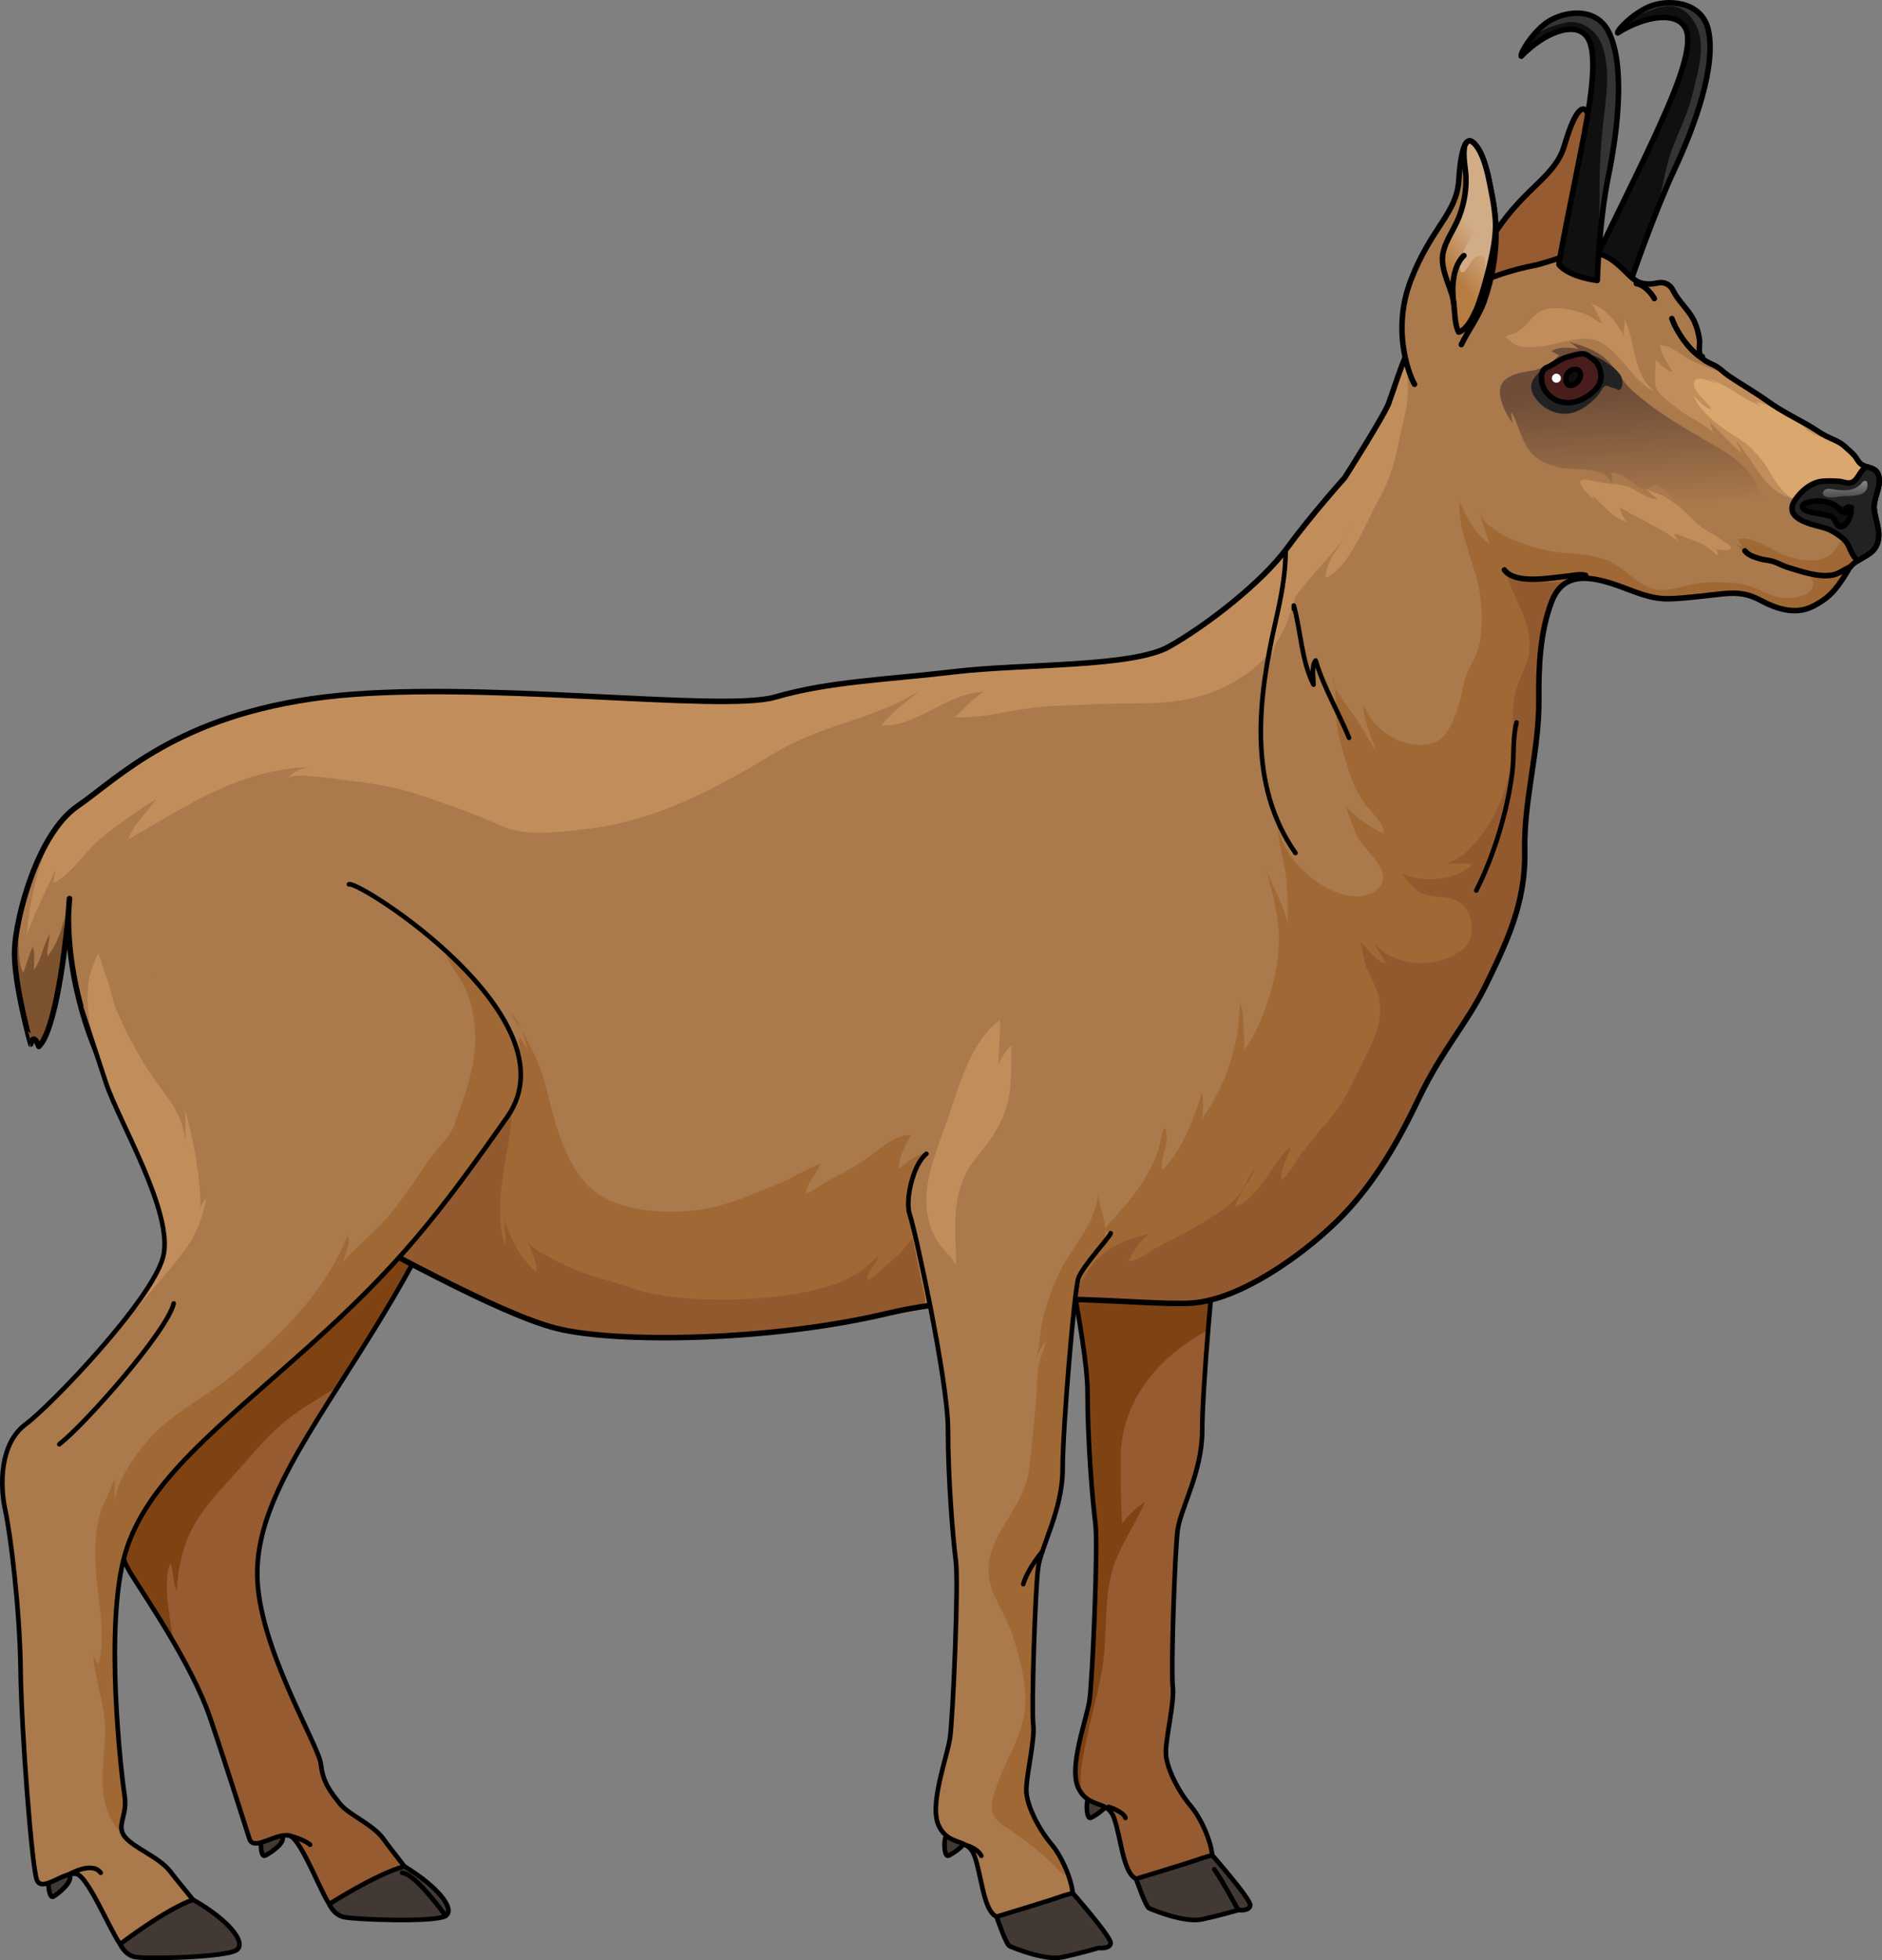 <?xml version="1.0" encoding="utf-8"?>
<!-- Generator: Adobe Illustrator 16.0.0, SVG Export Plug-In . SVG Version: 6.00 Build 0)  -->
<!DOCTYPE svg PUBLIC "-//W3C//DTD SVG 1.1//EN" "http://www.w3.org/Graphics/SVG/1.1/DTD/svg11.dtd">
<svg version="1.1" id="Layer_1" xmlns="http://www.w3.org/2000/svg" xmlns:xlink="http://www.w3.org/1999/xlink" x="0px" y="0px"
	 width="407.378px" height="424.039px" viewBox="0 0 407.378 424.039" enable-background="new 0 0 407.378 424.039"
	 xml:space="preserve">
<rect x="0" y="0" width="407.378" height="424.039" fill="#808080" stroke="none"/>
<g>
	<path fill="#423934" stroke="#000000" stroke-linecap="round" stroke-linejoin="round" stroke-miterlimit="10" d="M61,397.111
		c-0.395-0.486-3.859-0.82-4.301,0.357c-0.441,1.179-0.24,4.359,0.66,3.956C58.262,401.023,62.162,398.537,61,397.111z"/>
	<path fill="#965B31" d="M59.832,196.06c1.551-1.491,55.283,10.849,47.189,34.586c-8.092,23.738-12.932,35.862-26.527,57.748
		C66.9,310.28,55.592,325.155,55.691,340.635c0.098,15.48,13.328,36.925,13.77,40.998c0.439,4.072,2.209,6.11,4.074,8.519
		c1.867,2.407,7.174,4.488,9.422,7.602c2.246,3.113,6,7.646,5.746,7.712c-0.254,0.066-14.967,7.974-16.68,7.248
		c-1.711-0.724-6.598-14.915-9.396-15.62c-2.799-0.706-7.707,3.502-8.635,0.698c-0.93-2.804-4.525-14.394-8.498-26.146
		c-3.973-11.752-14.592-26.957-17.249-31.38c-2.655-4.424-5.303-12.478-1.177-17.938c4.126-5.458,18.176-32.441,17.851-41.577
		c-0.324-9.136-6.149-27.825-11.121-34.378c-4.972-6.554-12.004-18.739-12.004-18.739"/>
	<path fill="#7F4313" d="M81.789,247.945c-7.75,4.166-14.488,8.804-21.225,14.461c-5.234,4.396-10.917,7.868-16.487,11.701
		c0.475,2.49,0.775,4.77,0.842,6.643c0.325,9.136-13.725,36.119-17.851,41.577c-4.126,5.46-1.479,13.514,1.177,17.938
		c1.467,2.441,5.359,8.17,9.222,14.788c-0.047-0.326-0.098-0.651-0.136-0.977c-0.491-4.254-2.232-11.809-0.432-15.935
		c0.747,1.782,0.446,4.312,1.374,5.983c0.224-4.385,1.073-8.894,3.051-12.86c2.734-5.484,6.791-9.253,10.756-13.814
		c3.892-4.478,7.498-8.701,12.437-12.073c2.822-1.926,5.738-3.659,8.652-5.396c2.322-3.65,4.783-7.497,7.324-11.588
		c11.242-18.099,16.5-29.526,22.557-46.362C96.186,239.053,87.621,244.81,81.789,247.945z"/>
	<path fill="none" stroke="#000000" stroke-linecap="round" stroke-linejoin="round" stroke-miterlimit="10" d="M59.832,196.06
		c1.551-1.491,55.283,10.849,47.189,34.586c-8.092,23.738-12.932,35.862-26.527,57.748C66.9,310.28,55.592,325.155,55.691,340.635
		c0.098,15.48,13.328,36.925,13.77,40.998c0.439,4.072,2.209,6.11,4.074,8.519c1.867,2.407,7.174,4.488,9.422,7.602
		c2.246,3.113,6,7.646,5.746,7.712c-0.254,0.066-14.967,7.974-16.68,7.248c-1.711-0.724-6.598-14.915-9.396-15.62
		c-2.799-0.706-7.707,3.502-8.635,0.698c-0.93-2.804-4.525-14.394-8.498-26.146c-3.973-11.752-14.592-26.957-17.249-31.38
		c-2.655-4.424-5.303-12.478-1.177-17.938c4.126-5.458,18.176-32.441,17.851-41.577c-0.324-9.136-6.149-27.825-11.121-34.378
		c-4.972-6.554-12.004-18.739-12.004-18.739"/>
	<path fill="#423934" stroke="#000000" stroke-linecap="round" stroke-linejoin="round" stroke-miterlimit="10" d="M71.273,411.906
		c0,0,10.246-6.571,16.262-8.159c7.207,4.357,11.094,9.246,8.932,10.707c-2.16,1.462-20.283,0.829-22.326,0.188
		C72.096,414.001,71.273,411.906,71.273,411.906z"/>
	<path fill="#423934" stroke="#000000" stroke-linecap="round" stroke-linejoin="round" stroke-miterlimit="10" d="M96.467,414.454
		c0,0-6.484-9.146-9.438-9.313"/>
	<path fill="none" stroke="#000000" stroke-linecap="round" stroke-linejoin="round" stroke-miterlimit="10" d="M62.627,397.093
		c0,0,3.057,0.729,4.498,1.97"/>
	<path fill="#101010" d="M345.833,55.3c-0.135-0.266,8.096-16.592,12.107-25.295c4.014-8.703,8.695-19.271,7.064-23.513
		c-1.627-4.242-8.936-3.128-14.848,0.628c-0.072-0.699,3.146-4.016,6.645-5.602c3.969-1.797,11.547-1.372,12.98,4.957
		c1.762,7.763-2.877,20.685-7.318,30.168c-4.441,9.482-9.369,23.907-9.369,23.907S347.501,58.548,345.833,55.3z"/>
	<path fill="#343434" d="M369.782,6.476c-1.434-6.329-9.012-6.754-12.98-4.957c-1.256,0.57-2.475,1.364-3.52,2.18
		c2.172-0.558,4.426-1.855,6.508-2.23c2.045-0.368,3.928-0.083,5.451,1.416c4.912,4.835,2.525,11.59,1.111,17.527
		c-1.029,4.32-3.139,8.27-4.633,12.465c-1.064,2.992-1.6,6.266-2.293,9.365c-0.188,0.839-0.332,1.689-0.463,2.541
		c1.135-2.819,2.334-5.649,3.5-8.139C366.905,27.16,371.544,14.238,369.782,6.476z"/>
	
		<path fill="none" stroke="#000000" stroke-width="1.193" stroke-linecap="round" stroke-linejoin="round" stroke-miterlimit="10" d="
		M345.833,55.3c-0.135-0.266,8.096-16.592,12.107-25.295c4.014-8.703,8.695-19.271,7.064-23.513
		c-1.627-4.242-8.936-3.128-14.848,0.628c-0.072-0.699,3.146-4.016,6.645-5.602c3.969-1.797,11.547-1.372,12.98,4.957
		c1.762,7.763-2.877,20.685-7.318,30.168c-4.441,9.482-9.369,23.907-9.369,23.907S347.501,58.548,345.833,55.3z"/>
	<path fill="#965B31" d="M319.505,72.306c-0.41-1.035-2.67-11.845,4.168-22.053c6.834-10.207,12.916-11.881,14.975-18.832
		c2.057-6.95,3.65-8.646,4.672-7.496c2.26,2.553,1.689,9.661,1.6,12.695c-0.229,7.868-2.611,14.903-6.717,21.496
		c-1.883,3.021-4.707,5.313-6.918,8.076"/>
	
		<path fill="none" stroke="#000000" stroke-width="1.193" stroke-linecap="round" stroke-linejoin="round" stroke-miterlimit="10" d="
		M319.505,72.306c-0.41-1.035-2.67-11.845,4.168-22.053c6.834-10.207,12.916-11.881,14.975-18.832
		c2.057-6.95,3.65-8.646,4.672-7.496c2.26,2.553,1.689,9.661,1.6,12.695c-0.229,7.868-2.611,14.903-6.717,21.496
		c-1.883,3.021-4.707,5.313-6.918,8.076"/>
	<g>
		<path fill="#423934" stroke="#000000" stroke-linecap="round" stroke-linejoin="round" stroke-miterlimit="10" d="
			M239.775,388.924c-0.395-0.486-3.859-0.82-4.301,0.357c-0.441,1.179-0.24,4.359,0.66,3.956
			C237.037,392.836,240.938,390.35,239.775,388.924z"/>
		<path fill="#965B31" d="M230.738,241.412c-2.969,2.334-4.666,10.183-3.605,13.153s8.273,35.854,8.273,46.462
			s1.061,23.548,1.697,28.428s-0.637,34.159-1.273,38.401s-4.668,14.639-2.334,19.094s6.152,2.25,7.639,6.322
			c1.484,4.072,1.908,11.286,4.455,12.983c2.545,1.697,12.092-0.821,15.486-1.684s-0.213-10.196-3.182-13.697
			c-2.971-3.501-5.305-8.381-5.516-11.351c-0.213-2.97,1.908-11.244,1.484-14.639s0.426-29.277,1.061-33.944
			c0.637-4.667,5.305-12.517,5.305-21.428s2.545-38.612,3.395-41.158c0.848-2.546,6.789-8.91,7-9.759"/>
		<path fill="#7F4313" d="M269.826,259.121c-7.504-1.829-15.285-3.587-23.053-2.455c-5.689,0.829-12.574,2.512-17.84,5.195
			c2.48,11.06,6.473,31.274,6.473,39.166c0,10.607,1.061,23.548,1.697,28.428s-0.637,34.159-1.273,38.401
			s-4.668,14.639-2.334,19.094c0.207,0.396,0.43,0.724,0.658,1.023c-0.867-3.78,0.641-9.792,1.176-12.328
			c1.301-6.165,3.281-12.539,3.764-18.825c0.428-5.591,0.104-10.615,1.432-16.132c1.404-5.831,5.055-10.394,7.279-15.786
			c-1.734,1.128-3.664,2.971-4.932,4.655c-0.244-4.507-0.293-9.336-0.293-13.938c0.002-11.229,6.602-20.315,15.996-26.175
			c0.967-0.604,1.947-1.184,2.936-1.751c0.764-9.298,1.668-18.011,2.111-19.339c0.732-2.202,5.27-7.254,6.621-9.13
			C270.105,259.191,269.961,259.154,269.826,259.121z"/>
		<path fill="none" stroke="#000000" stroke-linecap="round" stroke-linejoin="round" stroke-miterlimit="10" d="M230.738,241.412
			c-2.969,2.334-4.666,10.183-3.605,13.153s8.273,35.854,8.273,46.462s1.061,23.548,1.697,28.428s-0.637,34.159-1.273,38.401
			s-4.668,14.639-2.334,19.094s6.152,2.25,7.639,6.322c1.484,4.072,1.908,11.286,4.455,12.983
			c2.545,1.697,12.092-0.821,15.486-1.684s-0.213-10.196-3.182-13.697c-2.971-3.501-5.305-8.381-5.516-11.351
			c-0.213-2.97,1.908-11.244,1.484-14.639s0.426-29.277,1.061-33.944c0.637-4.667,5.305-12.517,5.305-21.428
			s2.545-38.612,3.395-41.158c0.848-2.546,6.789-8.91,7-9.759"/>
		<path fill="#423934" stroke="#000000" stroke-linecap="round" stroke-linejoin="round" stroke-miterlimit="10" d="
			M245.924,406.438c0,0,11.631-3.524,13.219-4.112c1.586-0.588,3.27-0.981,3.27-0.981s8.406,9.563,8.211,10.856s-2.604,1-2.604,1
			s-3.998,1.175-7.818,1.998c-3.822,0.823-10.736-2.058-11.482-2.41S245.924,406.438,245.924,406.438z"/>
		<path fill="none" stroke="#000000" stroke-linecap="round" stroke-linejoin="round" stroke-miterlimit="10" d="M268.02,413.2
			c0,0-3.291-6.165-5.174-8.817"/>
	</g>
	<path fill="#AA794C" d="M340.347,125.458c-1.871,0.595-3.42,1.977-4.426,4.564c-2.576,6.631-2.893,14.195-2.822,21.227
		c0.109,11.056-3.301,21.816-3.055,32.884c0.25,11.25-4.035,19.955-8.285,28.705s-9.5,14-14.75,25s-10.689,19.667-17.939,26.667
		c-7.251,7-20.526,16.628-31.026,17.378s-40.75-3.75-66,2.25s-58.5,6.5-71.5,3.25s-39-18.25-50-23.5s-32.25-9.75-42.5-23.5
		s-14.25-34-13-46c-0.75,11-3.142,28.741-6.642,31.991c-1.25-3.25-1.75-0.5-1.75-0.5S2.91,212.521,3.16,205.521
		s4.884-25.139,13.634-31.139s21.5-19.68,53.5-23.59c32-3.91,85.764,3.41,97.508,0c11.742-3.41,24.092-3.741,38.842-5.491
		s38.4-0.919,46.4-5.419s20-13.756,25.5-21.253s12.501-15.247,12.501-15.247s8.689-13.649,9.6-16.272l-0.176,0.489
		c2.682-7.373,4.887-16.42,11.291-21.434c5.791-4.534,12.994-7.272,20.141-8.71c4.479-0.9,9.393-3.637,14.055-2.595
		c2.648,0.591,4.691,2.71,6.549,4.542c1.48,1.46,2.617,2.128,4.83,2.022c1.357-0.064,2.322-0.671,3.619,0.086
		c0.943,0.554,1.131,1.284,1.652,2.15c1.326,2.196,3.283,3.742,4.291,6.196c0.463,1.131,0.785,2.312,0.963,3.52
		c0.182,1.244-0.398,2.863,0.434,3.924c0.75,0.948,2.049,1.32,3.068,1.879c1.07,0.584,1.805,1.443,2.789,2.108
		c2.789,1.884,5.711,3.542,8.467,5.511c2.689,1.926,5.645,3.431,8.529,5.039c1.381,0.769,2.695,1.764,4.082,2.485
		c1.416,0.737,2.814,1.107,4.049,2.214c0.705,0.635,1.459,1.26,2.096,1.968c0.494,0.548,0.816,1.36,1.387,1.816
		c1.406,1.124,3.467,0.54,3.932,2.787c0.508,2.475-1.291,4.751-1,7.162c0.297,2.471,1.541,4.801,0.664,7.334
		c-1.006,2.901-4.805,3.107-6.229,5.576c-0.865,1.505-1.713,2.846-2.852,4.23c-1.396,1.692-2.873,2.731-4.863,3.752
		c-3.715,1.902-7.787,0.607-11.221-1.244c-2.682-1.444-4.918-1.787-7.986-1.493c-3.93,0.378-7.926,0.999-11.871,1.104
		c-4.211,0.11-7.561-1.616-11.432-2.954C346.479,125.395,343.069,124.592,340.347,125.458z"/>
	<path fill="#7C522F" d="M13.703,207.304c-0.019-2.836,0.264-5.664,0.098-8.489c-0.363,2.614-1.847,6.036-3.525,8.098
		c-0.193-1.449,0.417-3.271,0.446-4.81c-1.408,2.345-1.649,5.326-3.375,7.739c-0.085-1.578,0.355-3.542-0.293-5.016
		c-0.741,1.823-1.334,3.782-2.005,5.625c-1.38-2.507-0.693-5.595-1.302-8.283c-0.11,0.108-0.209,0.253-0.307,0.399
		c-0.155,1.116-0.25,2.117-0.279,2.954c-0.25,7,3.492,20.353,3.492,20.353s0.5-2.75,1.75,0.5
		C10.694,224.245,12.511,215.9,13.703,207.304z"/>
	<g>
		<path fill="#9F6835" d="M288.942,148.467c-0.1-0.702-0.236-1.365-0.459-1.931C288.497,147.149,288.671,147.801,288.942,148.467z"
			/>
		<path fill="#9F6835" d="M276.477,178.604c-0.074-0.833-0.123-1.673-0.127-2.53C276.287,176.907,276.336,177.755,276.477,178.604z"
			/>
		<path fill="#9F6835" d="M406.595,116.599c0.033-0.226,0.045-0.45,0.053-0.675c0.004-0.113,0.008-0.228,0.006-0.341
			c0-0.002,0-0.004,0-0.006c-0.898-0.264-1.811-0.499-2.721-0.711c-4.096-0.95-4.371,1.145-6.752,4.113
			c-2.682,3.343-7.508,2.424-11.125,1.033c-2.305-0.886-8.779-5.375-10.643-2.725c1.811,2.474,5.207,3.812,7.998,4.362
			c2.115,0.417,7.223,0.843,8.529,3.064c2.279,3.878-3.422,4.9-5.871,4.656c-3.469-0.347-6.104-2.747-9.721-3.142
			c-2.246-0.245-4.596-0.355-6.895-0.254c-3.102,0.137-6.176,1.429-9.242,1.656c-4.941,0.366-8.078-4.744-12.326-6.424
			c-4.348-1.719-8.74-1.19-13.236-2.169c-4.543-0.988-12.846-3.658-14.52-8.444c0.834,2.247,1.482,4.798,2.361,7.108
			c-2.85-1.822-5.404-6.086-6.523-9.3c-0.559,6.417,3.439,13.657,4.367,20.055c0.512,3.527,0.67,7.787-0.176,11.24
			c-0.646,2.64-2.316,4.846-3.1,7.419c-0.496,1.634-0.66,3.374-1.184,5.039c-0.926,2.94-2.354,7.544-5.686,8.581
			c-5.99,1.864-13.23-2.756-14.994-8.343c-0.135,3.673,1.721,6.861,2.68,10.256c-1.307-2.449-2.879-4.833-4.365-7.195
			c-1.182-1.88-3.57-4.543-4.568-6.988c0.389,2.715,0.068,6.213,0.52,8.753c0.607,3.422,1.576,6.762,2.664,10.043
			c0.795,2.4,1.787,4.51,3.258,6.573c1.232,1.728,4.377,4.271,4.131,6.518c-2.707-1.283-6.301-3.612-8.201-5.962
			c0.654,1.903,1.336,3.926,2.125,5.781c1.295,3.044,4.588,5.371,5.664,8.217c1.268,3.348-2.068,5.384-4.852,5.514
			c-7.268,0.338-16.485-7.561-17.774-15.3c0.271,3.039,0.945,5.952,1.578,9.013c0.811,3.919,0.643,8.628,0.723,12.128
			c-1.025-3.941-3.023-7.608-4.621-11.336c1.244,4.683,2.76,9.88,2.676,14.904c-0.133,8.02-2.971,17.201-7.455,23.874
			c-0.217-3.455,0.057-7.172-1.008-10.508c0.066,8.818-2.988,18.293-8.24,25.425c0.229-1.839,0.582-3.847-0.031-5.662
			c-1.398,5.19-4.529,12.871-8.555,16.791c-0.625-2.84,2.078-6.304,0.572-9.294c-0.787,1.314-0.916,3.242-1.371,4.809
			c-0.721,2.475-2.061,4.762-3.396,6.954c-2.824,4.639-7.033,8.24-10.221,12.625c-2.314,3.186-5.006,8.167-5.414,12.743
			c0.01,0,0.02,0.001,0.029,0.001c11.52,0.312,21.223,1.175,26.301,0.813c10.5-0.75,23.775-10.378,31.026-17.378
			c5.025-4.854,9.174-10.532,13-17.21c0.316-0.715,0.725-1.359,1.152-2.032c1.285-2.353,2.543-4.818,3.787-7.425
			c5.25-11,10.5-16.25,14.75-25s8.535-17.455,8.285-28.705c-0.246-11.067,3.164-21.828,3.055-32.884
			c-0.07-7.031,0.246-14.596,2.822-21.227c1.006-2.588,2.555-3.97,4.426-4.564c2.723-0.866,6.133-0.063,9.555,1.119
			c3.871,1.338,7.221,3.064,11.432,2.954c3.945-0.105,7.941-0.727,11.871-1.104c3.068-0.294,5.305,0.049,7.986,1.493
			c3.434,1.852,7.506,3.146,11.221,1.244c1.99-1.021,3.467-2.06,4.863-3.752c1.139-1.385,1.986-2.726,2.852-4.23
			c1.424-2.469,5.223-2.675,6.229-5.576c0.096-0.28,0.158-0.557,0.207-0.832C406.571,116.716,406.587,116.657,406.595,116.599z"/>
		<path fill="#92592F" d="M339.243,125.936c-0.742-0.021-1.559-0.003-2.492,0.006c-1.99,0.018-3.885,0.056-5.816-0.491
			c-1.613-0.457-3.178-1.405-4.896-1.288c2.16,6.8,7.209,12.557,4.037,20.135c-1.52,3.631-2.602,6.078-2.594,10.214
			c0.006,2.618-0.369,5.154-0.363,7.777c0.014,6.114-2.521,13.174-6.219,18.028c-1.898,2.491-4.396,5.544-7.582,6.365
			c1.535,0.488,3.721-0.218,5.354,0.307c-3.453,3.694-10.879,3.958-15.307,2.025c1.705,1.7,2.719,3.83,5.219,4.534
			c2.078,0.585,4.313,0.346,6.369,1.137c3.373,1.298,4.678,6.252,2.787,9.298c-2.104,3.391-8.242,4.794-11.877,4.284
			c-2.613-0.366-6.945-1.742-8.189-4.311c0.236,1.588,1.746,3.013,2.357,4.473c-2.084-0.227-3.996-3.388-5.559-4.704
			c0.6,2.056,0.668,4.214,1.568,6.228c0.855,1.913,1.928,3.68,2.42,5.751c1.443,6.067-2.322,11.348-4.74,16.597
			c-1.994,4.331-3.934,7.646-7.137,11.221c-1.866,2.083-3.54,4.339-5.261,6.542c-1.119,1.436-2.346,4.297-3.975,5.077
			c-0.223-2.505,1.629-4.782,1.992-7.206c-3.869,3.729-6.783,11.148-11.994,13.199c0.736-2.925,3.146-5.508,4.371-8.292
			c-1.352,1.284-1.934,3.318-2.961,4.859c-2.09,3.133-5.426,4.936-8.549,6.86c-3.357,2.068-6.895,3.79-10.371,5.628
			c-1.354,0.715-3.936,2.889-5.535,2.566c1.035-2.114,2.494-4.42,4.451-5.769c-4.219,0.732-8.926,2.726-11.734,5.965
			c-1.365,1.574-4.059,5.282-4.449,8.144c11.152,0.329,20.52,1.142,25.475,0.788c10.5-0.75,23.775-10.378,31.026-17.378
			c5.025-4.854,9.174-10.532,13-17.21c0.316-0.715,0.725-1.359,1.152-2.032c1.285-2.353,2.543-4.818,3.787-7.425
			c5.25-11,10.5-16.25,14.75-25s8.535-17.455,8.285-28.705c-0.246-11.067,3.164-21.828,3.055-32.884
			c-0.07-7.031,0.246-14.596,2.822-21.227C336.722,127.964,337.868,126.679,339.243,125.936z"/>
	</g>
	<g>
		<path fill="#C18E5B" d="M275.441,142.415c0.344-1.798,0.6-3.665,0.752-5.538C275.629,138.657,275.34,140.498,275.441,142.415z"/>
	</g>
	<path fill="#C18E5B" d="M345.216,108.218c-0.275-0.345-0.523-0.771-0.627-1.179c2.215,2.016,4.557,5.052,7.547,5.883
		c-0.736-0.856-1.221-2.084-1.686-3.101c0.988,0.253,1.967,0.983,2.875,1.474c1.746,0.942,3.51,1.857,5.266,2.781
		c1.889,0.993,3.912,2.357,5.23,3.65c-0.641-0.562-1.086-1.447-1.465-2.177c0.658-0.112,1.168,0.127,1.756,0.391
		c1.24,0.556,2.502,0.953,3.752,1.486c1.541,0.658,2.779,1.666,3.912,2.869c0.105-0.507-0.059-1.017-0.234-1.494
		c0.504,0.05,2.957,0.611,3.115-0.225c0.113-0.595-1.508-1.465-1.869-1.711c-2.787-1.897-5.342-3.907-7.92-6.089
		c-1.293-1.093-2.613-2.157-4.045-3.063c-1.375-0.87-2.898-1.063-4.281-1.948c0.398,0.918,1.623,1.56,2.326,2.267
		c-2.047,0.02-4.428-1.875-6.264-2.665c-1.492-0.642-3.393-0.592-4.984-0.831c-1.457-0.219-2.992-0.629-4.451-0.753
		C340.097,103.522,344.464,107.732,345.216,108.218z"/>
	<path fill="#C18E5B" d="M406.69,103.109c-0.465-2.247-2.525-1.663-3.932-2.787c-0.57-0.456-0.893-1.269-1.387-1.816
		c-0.637-0.708-1.391-1.333-2.096-1.968c-1.234-1.106-2.633-1.477-4.049-2.214c-1.387-0.722-2.701-1.717-4.082-2.485
		c-2.885-1.608-5.84-3.113-8.529-5.039c-2.756-1.969-5.678-3.627-8.467-5.511c-0.277-0.188-0.535-0.392-0.787-0.6
		c-0.348-0.089-0.695-0.172-1.041-0.274c-1.895-0.565-3.996-1.432-5.873-2.24c-1.502-0.647-4.992-3.574-6.631-3.396
		c-0.008,0.001-0.408-0.353-0.422-0.363c-0.115,2.154,1.76,4.188,2.66,6.018c-1.559-0.237-2.576-1.679-3.686-2.648
		c0.166,0.146-0.4,4.96,0.057,5.986c0.939,2.099,3.645,3.764,5.426,5.179c1.1,0.874,6.729,3.677,6.928,4.822
		c-0.141-0.802-0.43-1.634-0.654-2.457c2.191,2.056,4.592,4.828,7.064,6.838c-0.459-0.864-0.971-1.729-1.354-2.63
		c2.918,3.121,4.854,7.65,8.146,10.303c3.313,2.668,7.801,2.633,11.547,3.607c-0.174-0.233-0.275-0.579-0.432-0.801
		c3.391-1.213,7.377-0.186,10.717-1.979c0.119-0.063,0.316-0.172,0.559-0.307C406.679,105.288,406.919,104.219,406.69,103.109z"/>
	<g>
		<path fill="#DAA76F" d="M388.119,90.467c-2.398-1.514-5.071-2.846-7.854-3.466c0.25,0.378,0.579,0.695,0.94,0.987
			c-1.573-0.899-3.302-1.58-4.767-2.604c-2.026-1.417-4.816-2.911-7.189-3.696c0.996,0.329,1.963,1.109,2.981,1.527
			c-1.815-0.669-5.233-2.278-5.551-0.451c-0.362,2.088,3.049,4.083,3.818,5.86c-1.375-0.278-3.021-2.092-4.016-3.137
			c1.761,4.074,6.199,7.083,10.044,9.489c-0.291-0.282-0.553-0.59-0.768-0.895c0.291,0.386,0.676,0.752,1.101,1.103
			c0.483,0.302,0.958,0.595,1.413,0.878c-0.188-0.038-0.39-0.124-0.593-0.229c0.507,0.386,0.997,0.754,1.359,1.108
			c1.433,1.403,2.708,2.896,3.729,4.624c1.465,2.479,2.89,4.978,5.478,6.443c5.185,2.938,11.855,3.159,17.481,0.954
			c0.267-1.939,1.378-3.831,0.963-5.854c-0.465-2.247-2.525-1.663-3.932-2.787c-0.57-0.456-0.893-1.269-1.387-1.816
			c-0.637-0.708-1.391-1.333-2.096-1.968c-0.857-0.769-1.796-1.183-2.763-1.61c-0.88-0.163-1.763-0.332-2.647-0.524
			C391.343,93.854,390.227,91.798,388.119,90.467z"/>
		<path fill="#DAA76F" d="M376.527,94.978c0.364,0.354,0.764,0.654,1.153,0.856c-0.276-0.21-0.552-0.427-0.82-0.648
			C376.75,95.117,376.64,95.048,376.527,94.978z"/>
	</g>
	<path fill="#C18E5B" d="M344.931,73.486c5.466,1.454,8.018,8.836,13.313,11.324c-5.004-3.964-4.154-11.003-6.592-15.849
		c0.129,1.284-0.287,2.452-0.199,3.722c-1.514-2.89-3.74-6.032-7.031-6.994c1.111,1.314,1.533,2.897,2.416,4.328
		c-1.316-0.558-2.381-1.583-3.771-2.108c-2.583-0.977-5.994-1.69-8.712-0.938c-2.889,0.799-3.71,4.061-6.609,5.16
		c-0.66,0.251-1.354,0.321-1.87,0.784c0.996,0.842,1.777,1.758,3.181,1.985c2.237,0.363,4.621,0.133,6.805-0.369
		c1.962-0.45,3.988-0.949,5.98-1.217C342.975,73.162,343.995,73.237,344.931,73.486z"/>
	<linearGradient id="SVGID_1_" gradientUnits="userSpaceOnUse" x1="352.898" y1="81.044" x2="354.697" y2="109.827">
		<stop  offset="0.134" style="stop-color:#6F4D38"/>
		<stop  offset="1" style="stop-color:#AA794C"/>
	</linearGradient>
	<path fill="url(#SVGID_1_)" d="M381.798,109.321c-0.209-4.266-4.385-9.039-7.926-11.245c-3.586-2.233-7.285-4.275-10.877-6.495
		c-3.551-2.194-6.646-4.385-9.734-7.154c-2.168-1.943-3.41-4.768-5.574-6.684c-2.383-2.113-5.07-2.983-8.057-3.761
		c0.736,0.376,1.379,0.887,1.947,1.488c-1.584-0.341-4.514-0.513-5.738,0.563c0.547,0.133,1.064,0.611,1.629,0.718
		c-1.502,1.974-3.779,3.134-6.186,3.495c-2.006,0.302-5.094,0.822-6.197,2.786c-1.318,2.345,0.9,6.697,2.352,8.541
		c-0.098-0.828-0.408-1.646-0.273-2.48c1.326,2.366,1.916,5.142,3.301,7.52c1.646,2.826,4.775,4.153,7.895,4.641
		c2.951,0.46,9.338-0.333,10.484,3.357c0.182-0.683,0.17-1.633-0.039-2.399c2.396,0.315,3.912,1.704,5.764,3.051
		c1.648,1.198,2.393,0.323,3.947-0.585c3.457,2.45,5.629,5.651,8.633,8.412c2.836,2.605,6.678,3.688,10.107,5.251
		c-0.789-0.796-1.232-2.047-1.564-3.118c0.65,0.609,1.256,1.222,1.975,1.769c-0.361-0.343-1.105-1.262-1.354-1.978
		c0.477,1.375,6.068,2.455,7.334,2.627c-0.18-2.901-4.004-4.86-5.041-7.626c0.689,0.594,1.463,1.089,2.182,1.639
		c0.23-1.199-1.17-4.758-2.453-5.223C379.794,106.961,380.802,108.201,381.798,109.321z"/>
	<path fill="#222222" d="M350.831,81.256c-0.756-1.154-2.086-2.215-3.244-2.938c-1.152-0.72-2.182-1.336-3.537-1.594
		c-1.357-0.259-2.904-0.017-4.252,0.221c-1.262,0.224-2.605,1.025-3.703,1.665c-1.135,0.664-2.328,1.341-3.266,2.278
		c-1.457,1.458-1.846,2.965-0.768,4.781c1.133,1.902,3.08,3.298,5.279,3.712c2.742,0.519,5.057-0.647,7.086-2.409
		c0.721-0.628,1.34-1.209,1.857-2c0.285-0.433,0.693-1.314,1.201-1.484c0.379-0.128,0.623,0.051,0.961,0.195
		c0.473,0.199,0.986,0.274,1.457,0.469c0.32,0.132,0.406,0.362,0.758,0.115C351.396,83.745,351.257,81.902,350.831,81.256z"/>
	<g>
		<path fill="#9F6835" d="M112.879,222.872c-0.615-1.492-1.402-2.886-2.484-3.964C111.293,220.298,112.117,221.6,112.879,222.872z"
			/>
		<path fill="#9F6835" d="M121.084,287.383c13,3.25,46.25,2.75,71.5-3.25c2.52-0.599,5.09-1.089,7.686-1.494
			c-0.037-1.22-0.086-2.313-0.242-2.964c-0.813-3.407-1.453-6.733-2.139-10.093c-1.322-6.478-1.408-14.154,2.346-20.137
			c-2.197,0.397-4.051,2.12-5.727,3.523c-0.041-2.614,1.459-5.324,2.744-7.482c-3.105-0.092-6.209,2.51-8.512,4.289
			c-2.865,2.214-6.375,3.999-9.561,5.72c-1.527,0.825-3.254,2.28-4.939,2.728c0.287-0.489,0.324-1.037,0.582-1.578
			c0.814-1.719,2.186-3.166,2.848-4.974c-2.465,1.034-4.852,2.251-7.211,3.506c-2.029,1.081-3.979,1.669-6.063,2.554
			c-4.578,1.942-9.303,3.647-14.285,4.138c-7.488,0.736-17.813,0.104-23.182-5.749c-4.875-5.315-6.826-13.279-8.545-20.186
			c-1.314-5.277-3.086-9.019-5.506-13.062c0.678,1.646,1.146,3.413,1.541,5.026c-0.359-1.304-1.375-2.577-2.084-3.554
			c-0.082,4.729,1.676,10.204-0.436,14.647c-1.949,4.102-5.855,7.718-8.586,11.323c-2.605,3.439-5.543,6.924-8.48,10.094
			c-3.135,3.382-5.254,7.73-7.805,11.69C98.758,278.227,112.654,285.275,121.084,287.383z"/>
		<path fill="#92592F" d="M110.787,240.961c-2.096,3.31-5.189,6.338-7.473,9.354c-2.605,3.439-5.543,6.924-8.48,10.094
			c-3.135,3.382-5.254,7.73-7.805,11.69c11.729,6.127,25.625,13.176,34.055,15.283c13,3.25,46.25,2.75,71.5-3.25
			c2.52-0.599,5.09-1.089,7.686-1.494c-0.037-1.22-0.086-2.313-0.242-2.964c-0.813-3.407-1.453-6.733-2.139-10.093
			c-0.117-0.576-0.221-1.164-0.316-1.758c-0.676,0.807-1.318,1.641-2.025,2.451c-1.336,1.534-2.791,2.676-4.365,3.947
			c-0.936,0.757-2.121,2.642-3.42,2.53c-0.178-1.981,2.055-3.203,2.348-5.004c-2.732,2.738-6.273,5.14-10.049,6.304
			c-7.172,2.211-15.588,3.093-23.074,3.085c-4.951-0.005-9.988-0.16-14.865-1.086c-4.273-0.811-8.213-2.475-12.395-3.594
			c-3.51-0.939-6.721-2.318-9.918-4.008c-1.703-0.898-4.447-2.129-5.514-3.805c0.596,2.036,2.072,4.417,1.809,6.589
			c-3.232-2.702-5.85-7.454-6.885-11.503c0.031,1.981,0.301,4.048,0.189,6.009C106.283,260.43,110.203,250.632,110.787,240.961z"/>
	</g>
	<path fill="#C18E5B" d="M283.385,116.664c0.516-1.984,0.961-3.926,1.297-5.869c-1.975,2.396-4.152,5.129-6.139,7.835
		c-5.5,7.497-17.5,16.753-25.5,21.253s-31.65,3.669-46.4,5.419s-27.1,2.081-38.842,5.491c-11.744,3.41-65.508-3.91-97.508,0
		c-32,3.91-44.75,17.59-53.5,23.59c-7.654,5.249-10.335,19.872-11.053,28.138c1.666-4.94,4.07-9.573,6.227-14.241
		c-0.181,0.73-0.306,1.987-0.402,2.749c3.864-1.884,6.675-6.543,9.971-9.381c3.873-3.336,8.091-6.072,12.295-8.841
		c-1.97,2.969-4.919,5.38-6.037,8.762c12.77-7.367,24.563-15.365,39.457-15.592c-2.242,0.169-3.439,0.79-5.053,2.436
		c1.523-1.553,11.855,0.325,14.049,0.56c5.209,0.555,10.41,1.527,15.365,3.25c5.797,2.015,11.121,3.791,16.604,6.308
		c5.775,2.651,13.291,1.429,19.408,0.698c14.959-1.789,28.012-9.083,40.713-16.691c9.713-5.817,21.766-7.177,31.072-13.323
		c-3.064,2.293-6.113,4.743-8.643,7.633c6.945,0.867,14.346-7.047,22.057-7.153c-2.32,1.551-4.117,3.659-6.221,5.485
		c6.688,0.351,13.973-2.168,20.852-2.436c6.631-0.258,13.033-0.602,19.703-0.602c9.439,0,17.08-1.801,24.348-7.671
		C279.85,137.729,280.852,126.405,283.385,116.664z"/>
	<path fill="#C18E5B" d="M291.044,103.383c0,0-7.001,7.75-12.501,15.247c-2.881,3.927-7.547,8.331-12.484,12.287l4.654,13.33
		c-0.051,0.414-0.352,0.379-0.256,0.855c3.488-1.507,5.609-8.722,5.877-12.31c0.033,1.348-0.029,2.717-0.141,4.084
		c2.754-8.698,12.22-15.92,16.608-23.103c-1.664,3.007-6.174,7.616-5.787,11.226c5.27-2.44,8.717-12.175,11.514-17.081
		c2.381-4.174,3.486-8.41,4.43-13.142c0.604-3.019,1.688-6.372,1.791-9.396c0.066-1.941-0.07-5.188-0.523-8.225
		c-1.381,3.334-2.463,6.828-3.613,10.036C299.567,89.993,291.044,103.383,291.044,103.383z"/>
	<path fill="none" stroke="#000000" stroke-linecap="round" stroke-linejoin="round" stroke-miterlimit="10" d="M327.544,146.883"/>
	<path fill="none" stroke="#000000" stroke-linecap="round" stroke-linejoin="round" stroke-miterlimit="10" d="M237.814,421.388
		c0,0-3.291-6.165-5.174-8.817"/>
	<path fill="none" stroke="#000000" stroke-linecap="round" stroke-linejoin="round" stroke-miterlimit="10" d="M280.07,131.73
		c0.002-0.245-0.002-0.49-0.014-0.734c1.563,5.671,1.635,11.857,4.273,17.12c-0.023-1.563-0.479-4.178,0.459-5.233
		c1.782,5.931,4.868,11.022,7.228,16.725"/>
	<path fill="none" stroke="#000000" stroke-linecap="round" stroke-linejoin="round" stroke-miterlimit="10" d="M278.295,119.27
		c-0.023,5.152-1.039,10.141-2.184,15.165c-3.797,16.675-6.08,35.273,4.297,50.086"/>
	<path fill="none" stroke="#000000" stroke-linecap="round" stroke-linejoin="round" stroke-miterlimit="10" d="M328.276,156.297
		c-0.898,3.47-0.48,7.322-0.936,10.868c-1.07,8.372-3.963,17.945-7.785,25.467"/>
	<path fill="#423934" stroke="#000000" stroke-linecap="round" stroke-linejoin="round" stroke-miterlimit="10" d="M49.653,422.394
		c0,0-7.415-7.443-8.937-8.886"/>
	<path fill="none" stroke="#000000" stroke-linecap="round" stroke-linejoin="round" stroke-miterlimit="10" d="M239.99,390.875
		c0,0,3.291,1.058,3.625,2.397"/>
	
		<path fill="none" stroke="#000000" stroke-width="1.193" stroke-linecap="round" stroke-linejoin="round" stroke-miterlimit="10" d="
		M340.347,125.458c-1.871,0.595-3.42,1.977-4.426,4.564c-2.576,6.631-2.893,14.195-2.822,21.227
		c0.109,11.056-3.301,21.816-3.055,32.884c0.25,11.25-4.035,19.955-8.285,28.705s-9.5,14-14.75,25s-10.689,19.667-17.939,26.667
		c-7.251,7-20.526,16.628-31.026,17.378s-40.75-3.75-66,2.25s-58.5,6.5-71.5,3.25s-39-18.25-50-23.5s-32.25-9.75-42.5-23.5
		s-14.25-34-13-46c-0.75,11-3.142,28.741-6.642,31.991c-1.25-3.25-1.75-0.5-1.75-0.5S2.91,212.521,3.16,205.521
		s4.884-25.139,13.634-31.139s21.5-19.68,53.5-23.59c32-3.91,85.764,3.41,97.508,0c11.742-3.41,24.092-3.741,38.842-5.491
		s38.4-0.919,46.4-5.419s20-13.756,25.5-21.253s12.501-15.247,12.501-15.247s8.689-13.649,9.6-16.272l-0.176,0.489
		c2.682-7.373,4.887-16.42,11.291-21.434c5.791-4.534,12.994-7.272,20.141-8.71c4.479-0.9,9.393-3.637,14.055-2.595
		c2.648,0.591,4.691,2.71,6.549,4.542c1.48,1.46,2.617,2.128,4.83,2.022c1.357-0.064,2.322-0.671,3.619,0.086
		c0.943,0.554,1.131,1.284,1.652,2.15c1.326,2.196,3.283,3.742,4.291,6.196c0.463,1.131,0.785,2.312,0.963,3.52
		c0.182,1.244-0.398,2.863,0.434,3.924c0.75,0.948,2.049,1.32,3.068,1.879c1.07,0.584,1.805,1.443,2.789,2.108
		c2.789,1.884,5.711,3.542,8.467,5.511c2.689,1.926,5.645,3.431,8.529,5.039c1.381,0.769,2.695,1.764,4.082,2.485
		c1.416,0.737,2.814,1.107,4.049,2.214c0.705,0.635,1.459,1.26,2.096,1.968c0.494,0.548,0.816,1.36,1.387,1.816
		c1.406,1.124,3.467,0.54,3.932,2.787c0.508,2.475-1.291,4.751-1,7.162c0.297,2.471,1.541,4.801,0.664,7.334
		c-1.006,2.901-4.805,3.107-6.229,5.576c-0.865,1.505-1.713,2.846-2.852,4.23c-1.396,1.692-2.873,2.731-4.863,3.752
		c-3.715,1.902-7.787,0.607-11.221-1.244c-2.682-1.444-4.918-1.787-7.986-1.493c-3.93,0.378-7.926,0.999-11.871,1.104
		c-4.211,0.11-7.561-1.616-11.432-2.954C346.479,125.395,343.069,124.592,340.347,125.458z"/>
	<path fill="#222222" d="M406.69,103.109c-0.33-1.598-1.465-1.767-2.6-2.134c-0.121,0.057-0.234,0.113-0.314,0.162
		c-1.281,0.782-1.588,2.877-3.15,3.293c-0.84,0.225-1.686-0.24-2.541-0.304c-1.166-0.086-2.486-0.124-3.641-0.011
		c-2.385,0.237-4.557,2.083-5.857,4.018c-2.645,3.927,2.971,5.162,5.877,5.922c1.66,0.433,2.744,1.112,4.107,2.139
		c1.371,1.033,1.516,1.841,2.211,3.282c0.34,0.708,0.809,1.332,1.352,1.819c1.625-1.013,3.547-1.751,4.221-3.69
		c0.877-2.533-0.367-4.863-0.664-7.334C405.399,107.86,407.198,105.584,406.69,103.109z"/>
	
		<path fill="none" stroke="#000000" stroke-width="1.193" stroke-linecap="round" stroke-linejoin="round" stroke-miterlimit="10" d="
		M406.69,103.109c-0.33-1.598-1.465-1.767-2.6-2.134c-0.121,0.057-0.234,0.113-0.314,0.162c-1.281,0.782-1.588,2.877-3.15,3.293
		c-0.84,0.225-1.686-0.24-2.541-0.304c-1.166-0.086-2.486-0.124-3.641-0.011c-2.385,0.237-4.557,2.083-5.857,4.018
		c-2.645,3.927,2.971,5.162,5.877,5.922c1.66,0.433,2.744,1.112,4.107,2.139c1.371,1.033,1.516,1.841,2.211,3.282
		c0.34,0.708,0.809,1.332,1.352,1.819c1.625-1.013,3.547-1.751,4.221-3.69c0.877-2.533-0.367-4.863-0.664-7.334
		C405.399,107.86,407.198,105.584,406.69,103.109z"/>
	
		<path fill="#0E0E0E" stroke="#000000" stroke-width="1.193" stroke-linecap="round" stroke-linejoin="round" stroke-miterlimit="10" d="
		M396.86,109.129c0.855,0.157,1.639,1.999,2.498,1.62c0.381-0.166-0.012-0.998,0.65-1.063c1.58-0.155,0.133,3.91-1.211,4.202
		c-1.34,0.292-1.279-1.126-1.988-1.859c-1.039-1.081-6.773-0.735-6.637-2.518c0.064-0.852,2.27-1.084,2.891-1.146
		c1.125-0.109,2.721,0.257,3.742,0.715c0.787,0.351,1.719,1.768,2.604,1.788c0.582,0.012,0.809-0.884,1.336-1.09"/>
	<path fill="#4A1D1D" d="M333.827,83.038c0.262,1.258,1.234,2.408,2.299,3.129c1.893,1.279,4.57,1.196,6.502,0.119
		c1.65-0.922,3.652-2.275,3.887-4.347c0.156-1.379-0.326-3.123-1.447-4.026c-0.73-0.588-1.633-1.427-2.633-1.388
		c-1.037,0.04-2.098,0.421-3.094,0.684c-1.688,0.45-2.975,1.662-4.557,2.315C333.483,80.063,333.579,81.848,333.827,83.038z"/>
	
		<path fill="none" stroke="#000000" stroke-width="1.193" stroke-linecap="round" stroke-linejoin="round" stroke-miterlimit="10" d="
		M333.827,83.038c0.262,1.258,1.234,2.408,2.299,3.129c1.893,1.279,4.57,1.196,6.502,0.119c1.65-0.922,3.652-2.275,3.887-4.347
		c0.156-1.379-0.326-3.123-1.447-4.026c-0.73-0.588-1.633-1.427-2.633-1.388c-1.037,0.04-2.098,0.421-3.094,0.684
		c-1.688,0.45-2.975,1.662-4.557,2.315C333.483,80.063,333.579,81.848,333.827,83.038z"/>
	
		<path fill="#0E0E0E" stroke="#000000" stroke-width="1.193" stroke-linecap="round" stroke-linejoin="round" stroke-miterlimit="10" d="
		M340.548,83.252c0.855-0.325,1.791-1.479,1.545-2.442c-0.412-1.611-2.563-0.814-2.984,0.33
		C338.694,82.262,339.021,83.827,340.548,83.252z"/>
	
		<path fill="none" stroke="#000000" stroke-width="1.193" stroke-linecap="round" stroke-linejoin="round" stroke-miterlimit="10" d="
		M400.509,122.645c-1.125,0.437-2.5,1.489-3.738,1.731c-3.152,0.613-6.838-0.763-9.82-1.647c-1.035-0.308-1.969-0.862-2.98-1.219
		c-1.012-0.36-2.084-0.336-3.1-0.661c-1.15-0.366-2.41-0.703-3.166-1.679"/>
	<path fill="#101010" d="M337.458,57.267c-0.195-0.226,2.908-15.29,4.768-24.692c1.861-9.401,3.936-20.772,1.355-24.513
		c-2.578-3.741-9.42-0.945-14.287,4.093c-0.234-0.665,2.117-4.642,5.148-7.004c3.436-2.678,10.9-4.04,13.781,1.776
		c3.531,7.134,2.051,20.784-0.043,31.043c-2.096,10.261-2.434,22.7-2.434,22.7S339.841,60.033,337.458,57.267z"/>
	<path fill="#343434" d="M348.224,6.926c-2.881-5.816-10.346-4.454-13.781-1.776c-1.023,0.798-1.967,1.779-2.762,2.755
		c1.492-0.925,2.996-1.753,4.746-2.322c2.229-0.724,4.074-1.3,6.27-0.248c1.953,0.935,3.355,2.418,4.109,4.505
		c2.094,5.799,0.566,12.834,0.004,18.827c-0.439,4.678-0.623,9.355-0.576,14.066c0.027,2.669-0.236,6.032,0.055,9.113
		c0.359-4.175,0.945-9.247,1.893-13.878C350.274,27.71,351.755,14.06,348.224,6.926z"/>
	
		<path fill="none" stroke="#000000" stroke-width="1.193" stroke-linecap="round" stroke-linejoin="round" stroke-miterlimit="10" d="
		M337.458,57.267c-0.195-0.226,2.908-15.29,4.768-24.692c1.861-9.401,3.936-20.772,1.355-24.513
		c-2.578-3.741-9.42-0.945-14.287,4.093c-0.234-0.665,2.117-4.642,5.148-7.004c3.436-2.678,10.9-4.04,13.781,1.776
		c3.531,7.134,2.051,20.784-0.043,31.043c-2.096,10.261-2.434,22.7-2.434,22.7S339.841,60.033,337.458,57.267z"/>
	
		<path fill="none" stroke="#000000" stroke-width="1.193" stroke-linecap="round" stroke-linejoin="round" stroke-miterlimit="10" d="
		M343.22,124.467c-1.223-0.359-2.781,0.062-4.072,0.181c-3.385,0.312-11.119,1.883-13.51-1.359"/>
	
		<path fill="none" stroke="#000000" stroke-width="1.193" stroke-linecap="round" stroke-linejoin="round" stroke-miterlimit="10" d="
		M368.481,77.134c-0.076,0.172,0.172,0.22-0.07,0.352c-2.689-1.627-5.488-5.645-6.514-8.576"/>
	
		<path fill="none" stroke="#000000" stroke-width="1.193" stroke-linecap="round" stroke-linejoin="round" stroke-miterlimit="10" d="
		M354.22,61.365c1.531,0.178,3.168,1.923,3.881,3.224"/>
	<path fill="#AA794C" d="M306.192,83.125c-0.633-0.917-5.232-10.956-0.836-22.427s9.955-14.454,10.416-21.688
		c0.461-7.235,1.637-9.243,2.891-8.348c2.771,1.986,3.793,9.043,4.379,12.021c1.525,7.724,0.766,15.112-1.771,22.451
		c-1.164,3.365-3.412,6.229-4.949,9.413"/>
	
		<path fill="none" stroke="#000000" stroke-width="1.193" stroke-linecap="round" stroke-linejoin="round" stroke-miterlimit="10" d="
		M306.192,83.125c-0.633-0.917-5.232-10.956-0.836-22.427s9.955-14.454,10.416-21.688c0.461-7.235,1.637-9.243,2.891-8.348
		c2.771,1.986,3.793,9.043,4.379,12.021c1.525,7.724,0.766,15.112-1.771,22.451c-1.164,3.365-3.412,6.229-4.949,9.413"/>
	<path fill="#D1AC87" d="M318.663,30.663c-0.566-0.406-1.115-0.207-1.592,0.792c-0.516,2.195,0.199,5.02,0.248,6.911
		c0.078,2.954-0.42,5.752-1.488,8.546c-1.08,2.831-3.584,5.984-3.6,9.046c-0.014,2.775,1.348,5.402,2.123,8.007
		c0.715,2.394,0.271,5.764,1.389,7.88c3.012-0.86,5.064-8.295,5.781-10.91c1.107-4.051,2.49-9.318,2.15-13.546
		c-0.127-1.555-0.318-3.12-0.633-4.704C322.456,39.706,321.435,32.649,318.663,30.663z"/>
	<linearGradient id="SVGID_2_" gradientUnits="userSpaceOnUse" x1="323.567" y1="53.19" x2="315.067" y2="59.856">
		<stop  offset="0.134" style="stop-color:#D1AC87"/>
		<stop  offset="1" style="stop-color:#B77C41"/>
	</linearGradient>
	<path fill="url(#SVGID_2_)" d="M320.468,55.254c-1.408-0.075-2.164,1.876-2.898,2.771c-0.225,0.273-0.639,0.98-1.064,0.884
		c-0.721-0.163-0.527-1.918-0.443-2.337c0.434-2.18,1.613-3.923,2.68-5.799c0.885-1.558,1.666-3.003,1.662-4.833
		c-0.002-0.717,0.119-2.417-1.084-2.107c-0.508,0.131-0.857,0.926-1.121,1.316c-0.592,0.879-1.242,1.76-1.895,2.605
		c-0.723,0.938-1.473,1.79-2.18,2.644c-0.965,1.826-1.883,3.71-1.893,5.561c-0.014,2.775,1.348,5.402,2.123,8.007
		c0.715,2.394,0.271,5.764,1.389,7.88c1.764-0.504,3.193-3.261,4.225-5.985l-1.232,1.479c0.084-0.811,0.934-2.255,1.338-3.169
		c0.623-1.402,0.951-2.823,1.248-4.316c0.205-1.027,0.162-2.048,0.164-3.099C321.487,55.956,321.427,55.306,320.468,55.254z"/>
	
		<path fill="none" stroke="#000000" stroke-width="1.193" stroke-linecap="round" stroke-linejoin="round" stroke-miterlimit="10" d="
		M318.663,30.663c-0.566-0.406-1.115-0.207-1.592,0.792c-0.516,2.195,0.199,5.02,0.248,6.911c0.078,2.954-0.42,5.752-1.488,8.546
		c-1.08,2.831-3.584,5.984-3.6,9.046c-0.014,2.775,1.348,5.402,2.123,8.007c0.715,2.394,0.271,5.764,1.389,7.88
		c3.012-0.86,5.064-8.295,5.781-10.91c1.107-4.051,2.49-9.318,2.15-13.546c-0.127-1.555-0.318-3.12-0.633-4.704
		C322.456,39.706,321.435,32.649,318.663,30.663z"/>
	<circle fill="#FFFFFF" cx="336.896" cy="81.816" r="0.974"/>
	<linearGradient id="SVGID_3_" gradientUnits="userSpaceOnUse" x1="399.151" y1="97.406" x2="399.546" y2="109.896">
		<stop  offset="0" style="stop-color:#FFFFFF"/>
		<stop  offset="1" style="stop-color:#FFFFFF;stop-opacity:0"/>
	</linearGradient>
	<path fill="url(#SVGID_3_)" d="M397.708,105.973c1.928,0.166,3.514,0.215,4.998-1.166c0.283-0.263,0.551-0.8,0.982-0.79
		c0.607,0.015,0.602,0.833,0.516,1.316c-0.377,2.112-3.273,1.912-4.855,1.984c-1.078,0.049-3.725,0.761-4.57-0.151
		c-0.449-0.485-0.041-1.147,0.486-1.331C395.96,105.595,396.991,105.911,397.708,105.973z"/>
	
		<path fill="none" stroke="#000000" stroke-width="1.193" stroke-linecap="round" stroke-linejoin="round" stroke-miterlimit="10" d="
		M314.657,65.449c0,0-1.156-6.895,2.225-10.162"/>
	<path fill="#423934" stroke="#000000" stroke-linecap="round" stroke-linejoin="round" stroke-miterlimit="10" d="M208.971,397.111
		c-0.395-0.486-3.859-0.82-4.301,0.357c-0.441,1.179-0.24,4.359,0.66,3.956C206.232,401.023,210.133,398.537,208.971,397.111z"/>
	<path fill="#AA794C" d="M200.533,249.6c-2.969,2.334-4.666,10.183-3.605,13.153s8.273,35.854,8.273,46.462
		s1.061,23.548,1.697,28.428s-0.637,34.159-1.273,38.401s-4.668,14.639-2.334,19.094s6.152,2.25,7.639,6.322
		c1.484,4.072,1.908,11.286,4.455,12.983c2.545,1.697,12.092-0.821,15.486-1.684s-0.213-10.196-3.182-13.697
		c-2.971-3.501-5.305-8.381-5.516-11.351c-0.213-2.97,1.908-11.244,1.484-14.639s0.426-29.277,1.061-33.944
		c0.637-4.667,5.305-12.517,5.305-21.428s2.545-38.612,3.395-41.158c0.848-2.546,6.789-8.91,7-9.759"/>
	<path fill="#9F6835" d="M224.291,293.878c0.393-1.337,1.277-2.573,2.025-3.766c-0.199,1.568-0.963,3.162-1.34,4.733
		c-0.613,2.551-0.439,5.2-0.674,7.794c-0.459,5.065-0.969,10.139-1.549,15.166c-0.871,7.562-7.229,12.489-8.586,19.64
		c-1.201,6.32,3.283,10.753,5.027,16.324c1.775,5.679,3.572,11.813,2.369,17.847c-0.986,4.944-4.025,9.603-5.686,14.343
		c-1.379,3.937-2.24,6.557,1.494,9.046c4.908,3.273,8.768,6.24,12.871,10.621c0.252-0.333,0.426-0.717,0.563-1.126
		c-0.881-2.124-2.039-4.166-3.117-5.438c-2.971-3.501-5.305-8.381-5.516-11.351c-0.213-2.97,1.908-11.244,1.484-14.639
		s0.426-29.277,1.061-33.944c0.637-4.667,5.305-12.517,5.305-21.428s2.545-38.612,3.395-41.158c0.232-0.7,0.857-1.694,1.637-2.778
		c-0.336-0.937,1.156-2.161,2.447-3.165c3.975-3.09,0.176-9.035,0.123-12.783c0.088,6.224-5.438,11.709-8.041,16.971
		c-1.547,3.129-2.775,6.415-3.674,9.789C225.107,287.595,225.156,290.935,224.291,293.878z"/>
	<path fill="none" stroke="#000000" stroke-linecap="round" stroke-linejoin="round" stroke-miterlimit="10" d="M200.533,249.6
		c-2.969,2.334-4.666,10.183-3.605,13.153s8.273,35.854,8.273,46.462s1.061,23.548,1.697,28.428s-0.637,34.159-1.273,38.401
		s-4.668,14.639-2.334,19.094s6.152,2.25,7.639,6.322c1.484,4.072,1.908,11.286,4.455,12.983c2.545,1.697,12.092-0.821,15.486-1.684
		s-0.213-10.196-3.182-13.697c-2.971-3.501-5.305-8.381-5.516-11.351c-0.213-2.97,1.908-11.244,1.484-14.639
		s0.426-29.277,1.061-33.944c0.637-4.667,5.305-12.517,5.305-21.428s2.545-38.612,3.395-41.158c0.848-2.546,6.789-8.91,7-9.759"/>
	<path fill="#423934" stroke="#000000" stroke-linecap="round" stroke-linejoin="round" stroke-miterlimit="10" d="M215.719,414.625
		c0,0,11.631-3.524,13.219-4.112c1.586-0.588,3.27-0.981,3.27-0.981s8.406,9.563,8.211,10.856s-2.604,1-2.604,1
		s-3.998,1.175-7.818,1.998c-3.822,0.823-10.736-2.058-11.482-2.41S215.719,414.625,215.719,414.625z"/>
	<path fill="none" stroke="#000000" stroke-linecap="round" stroke-linejoin="round" stroke-miterlimit="10" d="M225.619,335.656
		c0,0-3.162,3.667-4.123,7.028"/>
	<path fill="none" stroke="#000000" stroke-linecap="round" stroke-linejoin="round" stroke-miterlimit="10" d="M209.186,399.213
		c0,0,2.395,0.574,3.229,2.247"/>
	<path fill="#C18E5B" d="M203.332,247.112c0.541-1.521,1.104-3.039,1.631-4.557c2.463-7.083,5.191-17.441,11.486-21.893
		c0.174,3.239-0.361,6.375-0.295,9.614c0.531-1.572,1.674-2.907,2.754-4.211c-0.084,5.3,0.307,10.187-1.641,15.146
		c-1.555,3.959-3.82,6.517-6.246,9.634c-5.533,7.105-4.086,14.729-4.061,23.107c-0.004-1.058-3.047-3.872-3.773-5.021
		C198.617,261.707,200.734,254.398,203.332,247.112z"/>
	<path fill="#423934" stroke="#000000" stroke-linecap="round" stroke-linejoin="round" stroke-miterlimit="10" d="M14.92,405.499
		c-0.423-0.492-3.898-0.642-4.274,0.634s0.001,4.633,0.879,4.153S16.16,406.941,14.92,405.499z"/>
	<path fill="#AA794C" d="M75.527,191.299c1.934-1,49.268,29.001,34.268,50.334s-23.334,31.999-43,49.666
		c-19.667,17.667-35,29-39.667,44.667s-0.818,48.252-0.152,52.542s-1.923,6.434,0.074,8.875s7.411,4.333,9.828,7.5
		s6.417,7.749,6.167,7.833s-14.5,9.334-16.25,8.667s-7.416-15.417-10.25-16s-7.501,4.167-8.584,1.25S4.625,374.466,4.459,361.3
		s-2.166-29.332-3.333-34.666s-1.209-14.333,4.396-18.5s27.271-26.834,29.771-36.167s-9.618-29.425-12.334-37.666
		s-5.424-16.431-5.424-16.431"/>
	<path fill="#9F6835" d="M112.693,233.479c-0.076-0.744-0.176-1.492-0.309-2.246c-0.637-3.624-1.912-7.688-3.697-11.249
		c-1.664-2.773-3.738-5.488-6.039-8.075c-2.176-2.133-4.482-4.115-6.467-6.388c0.734,2.904,3.336,5.635,4.557,8.324
		c1.707,3.765,2.422,9.068,2.023,13.238c-0.463,4.832-1.648,8.54-3.322,13.072c-0.797,2.161-1.092,3.997-2.58,5.83
		c-1.6,1.974-3.168,3.725-4.578,5.799c-2.547,3.74-5.252,7.814-8.15,11.253c-3.041,3.609-7.014,6.501-9.969,10.116
		c0.51-1.844,1.84-4.074,1.117-5.953c-4.895,12.44-14.959,22.221-25.267,30.53c-6.2,4.997-13.368,8.251-18.557,14.528
		c-2.553,3.087-6.318,8.341-6.651,12.78c-0.002-1.807-0.009-3.613,0.005-5.42c-0.583,2.581-2.293,4.992-3.073,7.579
		c-1.141,3.782-1.217,8.024-1.019,11.945c0.326,6.478,2.44,14.599,0.59,20.88c-0.61-0.688-1.013-1.55-1.085-2.446
		c0.045,5.231,2.406,10.547,2.544,15.961c0.119,4.685-0.949,9.349-0.452,14.064c0.437,4.135,1.995,7.088,4.552,9.521
		c-1.621-2.338,0.752-4.479,0.109-8.616c-0.666-4.29-4.515-36.875,0.152-52.542s20-27,39.667-44.667
		c19.666-17.667,28-28.333,43-49.666C111.631,239.021,112.527,236.278,112.693,233.479z"/>
	<path fill="#C18E5B" d="M25.03,218.032c-0.777-2.095-1.086-4.332-1.934-6.4c-0.699-1.708-1.079-3.815-1.887-5.368
		c-0.871,2.056-1.887,4.244-2.09,6.495c-0.412,4.571-0.035,8.583,1.508,12.916c1,2.811,1.398,5.793,2.332,8.626
		c2.716,8.241,14.834,28.333,12.334,37.666c-0.721,2.691-3.041,6.494-6.104,10.64l0.296,0.66c3.578-4.682,7.791-8.856,11.121-13.706
		c2.226-3.24,3.555-7.198,4.181-11.074c-0.087,1.083-1.202,1.79-1.403,2.871c-0.006-7.149-1.55-14.962-3.444-21.768
		c0.374,2.947,0.164,6.001,0.164,8.976c0.288-4.802-2.054-8.933-4.835-12.539c-4.086-5.301-7.286-11.165-9.955-17.29
		C25.211,218.504,25.118,218.269,25.03,218.032z"/>
	<path fill="none" stroke="#000000" stroke-linecap="round" stroke-linejoin="round" stroke-miterlimit="10" d="M75.527,191.299
		c1.934-1,49.268,29.001,34.268,50.334s-23.334,31.999-43,49.666c-19.667,17.667-35,29-39.667,44.667s-0.818,48.252-0.152,52.542
		s-1.923,6.434,0.074,8.875s7.411,4.333,9.828,7.5s6.417,7.749,6.167,7.833s-14.5,9.334-16.25,8.667s-7.416-15.417-10.25-16
		s-7.501,4.167-8.584,1.25S4.625,374.466,4.459,361.3s-2.166-29.332-3.333-34.666s-1.209-14.333,4.396-18.5
		s27.271-26.834,29.771-36.167s-9.618-29.425-12.334-37.666s-5.424-16.431-5.424-16.431"/>
	<path fill="#423934" stroke="#000000" stroke-linecap="round" stroke-linejoin="round" stroke-miterlimit="10" d="M26,420.572
		c0,0,9.864-7.569,15.783-9.607c7.437,4.191,11.589,9.144,9.513,10.82c-2.076,1.677-20.205,2.075-22.281,1.517
		S26,420.572,26,420.572z"/>
	<path fill="none" stroke="#000000" stroke-linecap="round" stroke-linejoin="round" stroke-miterlimit="10" d="M12.834,312.438
		c5.796-4.562,23.321-24.441,24.762-30.467"/>
	<path fill="none" stroke="#000000" stroke-linecap="round" stroke-linejoin="round" stroke-miterlimit="10" d="M14.92,405.499
		c0,0,4.998-2.964,6.874-0.358"/>
</g>
</svg>
